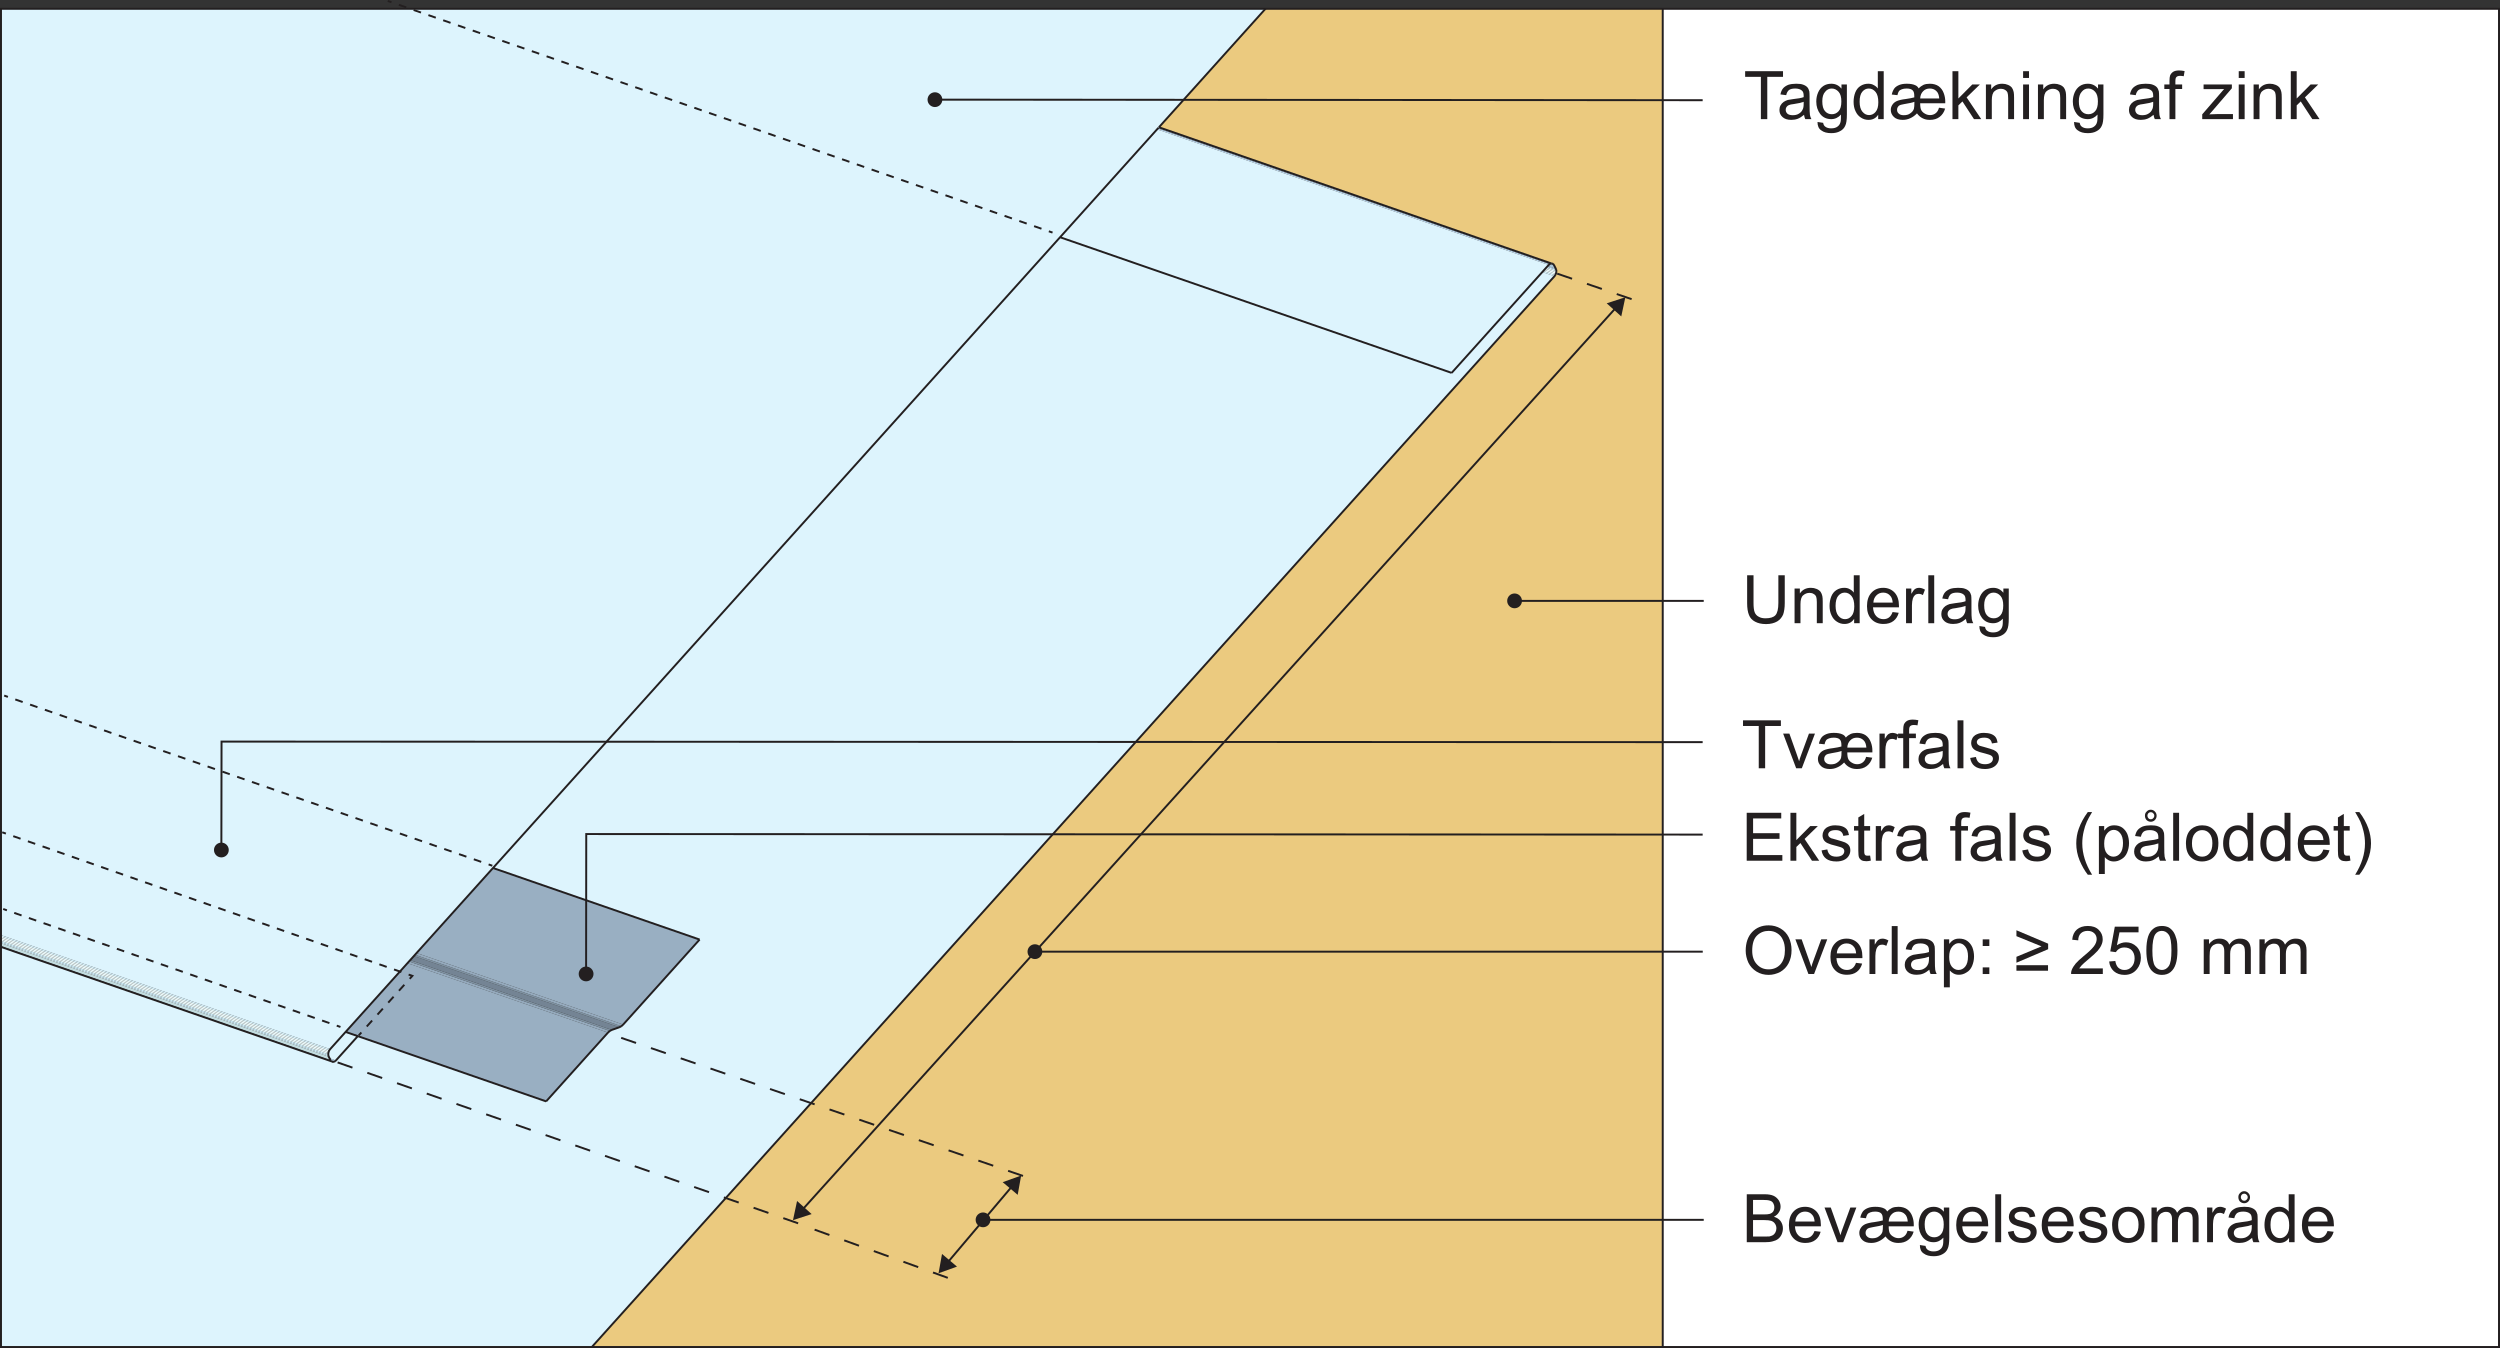 <?xml version="1.0" encoding="UTF-8"?>
<svg xmlns="http://www.w3.org/2000/svg" xmlns:xlink="http://www.w3.org/1999/xlink" width="317.73pt" height="171.32pt" viewBox="0 0 317.73 171.32" version="1.1">
<rect x="0" y="0" width="317.73" height="171.32" fill="#333333" stroke="none"/>
<defs>
<g>
<symbol overflow="visible" id="glyph0-0">
<path style="stroke:none;" d="M 5.312 0 L 5.312 -5.312 L 1.062 -5.312 L 1.062 0 Z M 1.203 -5.172 L 5.172 -5.172 L 5.172 -0.141 L 1.203 -0.141 Z M 1.203 -5.172 "/>
</symbol>
<symbol overflow="visible" id="glyph0-1">
<path style="stroke:none;" d="M 4.641 -2.578 C 4.641 -1.812 4.516 -1.297 4.266 -1.016 C 4.016 -0.75 3.594 -0.625 3 -0.625 C 2.656 -0.625 2.375 -0.688 2.141 -0.828 C 1.891 -0.953 1.719 -1.156 1.625 -1.406 C 1.531 -1.656 1.484 -2.047 1.484 -2.578 L 1.484 -6.094 L 0.672 -6.094 L 0.672 -2.562 C 0.672 -1.922 0.75 -1.422 0.906 -1.047 C 1.047 -0.672 1.312 -0.391 1.672 -0.203 C 2.047 0 2.5 0.109 3.078 0.109 C 3.656 0.109 4.125 -0.016 4.5 -0.234 C 4.859 -0.453 5.094 -0.75 5.25 -1.109 C 5.375 -1.469 5.453 -1.969 5.453 -2.562 L 5.453 -6.094 L 4.641 -6.094 Z M 4.641 -2.578 "/>
</symbol>
<symbol overflow="visible" id="glyph0-2">
<path style="stroke:none;" d="M 1.312 0 L 1.312 -2.406 C 1.312 -2.969 1.422 -3.359 1.656 -3.547 C 1.891 -3.75 2.156 -3.859 2.469 -3.859 C 2.672 -3.859 2.844 -3.812 2.984 -3.719 C 3.141 -3.641 3.25 -3.516 3.312 -3.359 C 3.359 -3.219 3.391 -2.984 3.391 -2.672 L 3.391 0 L 4.141 0 L 4.141 -2.719 C 4.141 -3.047 4.125 -3.297 4.094 -3.438 C 4.047 -3.641 3.984 -3.828 3.875 -3.984 C 3.75 -4.141 3.594 -4.266 3.359 -4.359 C 3.141 -4.453 2.906 -4.5 2.641 -4.5 C 2.016 -4.5 1.562 -4.266 1.234 -3.781 L 1.234 -4.406 L 0.562 -4.406 L 0.562 0 Z M 1.312 0 "/>
</symbol>
<symbol overflow="visible" id="glyph0-3">
<path style="stroke:none;" d="M 4.109 0 L 4.109 -6.094 L 3.359 -6.094 L 3.359 -3.891 C 3.234 -4.078 3.062 -4.219 2.844 -4.328 C 2.641 -4.453 2.406 -4.5 2.141 -4.5 C 1.781 -4.5 1.453 -4.406 1.156 -4.219 C 0.859 -4.031 0.641 -3.75 0.5 -3.406 C 0.359 -3.047 0.281 -2.641 0.281 -2.203 C 0.281 -1.75 0.359 -1.344 0.531 -1 C 0.688 -0.656 0.906 -0.391 1.203 -0.203 C 1.5 0 1.828 0.094 2.172 0.094 C 2.719 0.094 3.125 -0.125 3.406 -0.562 L 3.406 0 Z M 1.375 -3.469 C 1.609 -3.75 1.875 -3.891 2.219 -3.891 C 2.562 -3.891 2.844 -3.734 3.078 -3.453 C 3.312 -3.172 3.422 -2.734 3.422 -2.141 C 3.422 -1.594 3.312 -1.188 3.078 -0.922 C 2.859 -0.656 2.578 -0.516 2.25 -0.516 C 1.922 -0.516 1.641 -0.656 1.406 -0.938 C 1.172 -1.219 1.047 -1.641 1.047 -2.203 C 1.047 -2.781 1.156 -3.203 1.375 -3.469 Z M 1.375 -3.469 "/>
</symbol>
<symbol overflow="visible" id="glyph0-4">
<path style="stroke:none;" d="M 3.109 -0.734 C 2.922 -0.594 2.688 -0.516 2.406 -0.516 C 2.047 -0.516 1.734 -0.641 1.484 -0.906 C 1.234 -1.172 1.109 -1.531 1.078 -2.016 L 4.375 -2.016 C 4.375 -2.094 4.375 -2.172 4.375 -2.203 C 4.375 -2.938 4.188 -3.5 3.812 -3.906 C 3.438 -4.297 2.953 -4.5 2.375 -4.5 C 1.766 -4.5 1.266 -4.297 0.891 -3.891 C 0.5 -3.484 0.312 -2.906 0.312 -2.172 C 0.312 -1.453 0.5 -0.906 0.891 -0.5 C 1.266 -0.109 1.766 0.094 2.406 0.094 C 2.922 0.094 3.344 -0.031 3.672 -0.281 C 4 -0.531 4.219 -0.875 4.344 -1.328 L 3.562 -1.422 C 3.453 -1.109 3.312 -0.891 3.109 -0.734 Z M 1.516 -3.547 C 1.75 -3.781 2.031 -3.891 2.375 -3.891 C 2.75 -3.891 3.062 -3.75 3.297 -3.453 C 3.453 -3.266 3.547 -3 3.578 -2.625 L 1.125 -2.625 C 1.141 -3.016 1.281 -3.312 1.516 -3.547 Z M 1.516 -3.547 "/>
</symbol>
<symbol overflow="visible" id="glyph0-5">
<path style="stroke:none;" d="M 1.297 0 L 1.297 -2.297 C 1.297 -2.625 1.344 -2.906 1.422 -3.172 C 1.484 -3.344 1.578 -3.484 1.703 -3.594 C 1.828 -3.688 1.984 -3.734 2.141 -3.734 C 2.328 -3.734 2.5 -3.688 2.688 -3.578 L 2.953 -4.266 C 2.688 -4.422 2.438 -4.5 2.188 -4.5 C 2 -4.5 1.844 -4.453 1.703 -4.359 C 1.562 -4.266 1.391 -4.047 1.219 -3.734 L 1.219 -4.406 L 0.547 -4.406 L 0.547 0 Z M 1.297 0 "/>
</symbol>
<symbol overflow="visible" id="glyph0-6">
<path style="stroke:none;" d="M 1.297 0 L 1.297 -6.094 L 0.547 -6.094 L 0.547 0 Z M 1.297 0 "/>
</symbol>
<symbol overflow="visible" id="glyph0-7">
<path style="stroke:none;" d="M 3.594 0 L 4.375 0 C 4.281 -0.172 4.219 -0.344 4.188 -0.531 C 4.156 -0.719 4.141 -1.156 4.141 -1.844 L 4.141 -2.844 C 4.141 -3.172 4.125 -3.406 4.109 -3.531 C 4.047 -3.734 3.984 -3.906 3.875 -4.031 C 3.75 -4.172 3.594 -4.281 3.344 -4.375 C 3.109 -4.469 2.812 -4.5 2.438 -4.5 C 2.047 -4.5 1.719 -4.453 1.422 -4.359 C 1.141 -4.234 0.922 -4.094 0.766 -3.906 C 0.609 -3.719 0.5 -3.453 0.438 -3.141 L 1.172 -3.047 C 1.234 -3.359 1.375 -3.578 1.531 -3.703 C 1.703 -3.828 1.969 -3.891 2.328 -3.891 C 2.688 -3.891 2.984 -3.797 3.172 -3.625 C 3.312 -3.516 3.391 -3.297 3.391 -2.984 C 3.391 -2.969 3.391 -2.906 3.391 -2.797 C 3.094 -2.688 2.656 -2.609 2.047 -2.547 C 1.75 -2.5 1.531 -2.469 1.375 -2.438 C 1.188 -2.375 1 -2.297 0.844 -2.188 C 0.688 -2.078 0.547 -1.922 0.453 -1.75 C 0.359 -1.578 0.312 -1.375 0.312 -1.172 C 0.312 -0.797 0.438 -0.5 0.703 -0.266 C 0.953 -0.031 1.328 0.094 1.812 0.094 C 2.109 0.094 2.391 0.047 2.641 -0.047 C 2.906 -0.156 3.156 -0.312 3.438 -0.547 C 3.469 -0.344 3.516 -0.156 3.594 0 Z M 3.391 -1.938 C 3.391 -1.609 3.344 -1.359 3.25 -1.203 C 3.156 -0.984 2.984 -0.812 2.766 -0.688 C 2.547 -0.547 2.281 -0.5 2 -0.5 C 1.703 -0.5 1.484 -0.562 1.328 -0.688 C 1.188 -0.828 1.109 -0.984 1.109 -1.188 C 1.109 -1.312 1.141 -1.438 1.203 -1.531 C 1.281 -1.656 1.375 -1.719 1.5 -1.781 C 1.625 -1.844 1.859 -1.891 2.156 -1.922 C 2.703 -2 3.109 -2.094 3.391 -2.203 Z M 3.391 -1.938 "/>
</symbol>
<symbol overflow="visible" id="glyph0-8">
<path style="stroke:none;" d="M 0.891 1.422 C 1.219 1.672 1.641 1.781 2.172 1.781 C 2.609 1.781 2.984 1.703 3.281 1.531 C 3.594 1.375 3.812 1.141 3.938 0.859 C 4.094 0.562 4.156 0.078 4.156 -0.609 L 4.156 -4.406 L 3.469 -4.406 L 3.469 -3.875 C 3.125 -4.297 2.703 -4.5 2.172 -4.5 C 1.797 -4.5 1.453 -4.406 1.172 -4.219 C 0.875 -4.016 0.656 -3.75 0.5 -3.391 C 0.344 -3.031 0.266 -2.656 0.266 -2.234 C 0.266 -1.609 0.438 -1.094 0.766 -0.656 C 1.109 -0.219 1.578 0 2.172 0 C 2.656 0 3.062 -0.203 3.406 -0.578 C 3.406 -0.094 3.391 0.234 3.344 0.375 C 3.281 0.625 3.156 0.812 2.953 0.953 C 2.766 1.094 2.5 1.172 2.156 1.172 C 1.844 1.172 1.578 1.094 1.406 0.953 C 1.266 0.859 1.172 0.688 1.141 0.469 L 0.422 0.359 C 0.422 0.844 0.562 1.203 0.891 1.422 Z M 1.391 -3.469 C 1.609 -3.75 1.891 -3.891 2.234 -3.891 C 2.562 -3.891 2.859 -3.75 3.109 -3.469 C 3.344 -3.203 3.453 -2.797 3.453 -2.25 C 3.453 -1.688 3.344 -1.281 3.109 -1.016 C 2.875 -0.75 2.578 -0.625 2.25 -0.625 C 1.891 -0.625 1.609 -0.75 1.375 -1.016 C 1.141 -1.281 1.031 -1.703 1.031 -2.281 C 1.031 -2.812 1.156 -3.219 1.391 -3.469 Z M 1.391 -3.469 "/>
</symbol>
<symbol overflow="visible" id="glyph0-9">
<path style="stroke:none;" d=""/>
</symbol>
<symbol overflow="visible" id="glyph0-10">
<path style="stroke:none;" d="M 3.016 0 L 3.016 -5.375 L 5.016 -5.375 L 5.016 -6.094 L 0.203 -6.094 L 0.203 -5.375 L 2.203 -5.375 L 2.203 0 Z M 3.016 0 "/>
</symbol>
<symbol overflow="visible" id="glyph0-11">
<path style="stroke:none;" d="M 6.406 -1.453 C 6.328 -1.156 6.203 -0.922 6 -0.766 C 5.812 -0.609 5.562 -0.516 5.281 -0.516 C 5.031 -0.516 4.812 -0.578 4.609 -0.703 C 4.406 -0.812 4.25 -0.969 4.156 -1.141 C 4.062 -1.328 4.016 -1.609 4.016 -2.016 L 7.203 -2.016 C 7.203 -2.141 7.203 -2.219 7.203 -2.266 C 7.203 -2.609 7.141 -2.969 7 -3.328 C 6.875 -3.672 6.656 -3.969 6.359 -4.188 C 6.062 -4.391 5.688 -4.5 5.25 -4.5 C 4.938 -4.5 4.656 -4.453 4.438 -4.359 C 4.219 -4.25 4.016 -4.109 3.828 -3.906 C 3.719 -4.094 3.594 -4.219 3.422 -4.297 C 3.141 -4.438 2.766 -4.5 2.312 -4.5 C 1.953 -4.5 1.625 -4.453 1.359 -4.344 C 1.094 -4.234 0.875 -4.094 0.734 -3.906 C 0.594 -3.703 0.469 -3.453 0.406 -3.125 L 1.125 -3.047 C 1.172 -3.266 1.234 -3.438 1.312 -3.547 C 1.391 -3.656 1.516 -3.734 1.688 -3.797 C 1.859 -3.859 2.047 -3.891 2.297 -3.891 C 2.656 -3.891 2.906 -3.812 3.047 -3.672 C 3.203 -3.531 3.266 -3.297 3.266 -2.938 C 3.266 -2.906 3.266 -2.844 3.266 -2.766 C 2.984 -2.688 2.641 -2.625 2.219 -2.562 C 1.688 -2.5 1.297 -2.406 1.047 -2.297 C 0.812 -2.188 0.625 -2.047 0.484 -1.828 C 0.344 -1.625 0.281 -1.406 0.281 -1.172 C 0.281 -0.812 0.422 -0.516 0.688 -0.266 C 0.938 -0.031 1.312 0.094 1.781 0.094 C 2.125 0.094 2.438 0.031 2.734 -0.109 C 3.031 -0.234 3.328 -0.438 3.609 -0.734 C 3.828 -0.438 4.062 -0.234 4.328 -0.109 C 4.594 0.031 4.891 0.094 5.25 0.094 C 5.75 0.094 6.156 -0.031 6.484 -0.281 C 6.812 -0.531 7.062 -0.891 7.188 -1.344 Z M 4.391 -3.547 C 4.609 -3.781 4.891 -3.891 5.25 -3.891 C 5.578 -3.891 5.859 -3.781 6.062 -3.578 C 6.281 -3.391 6.406 -3.062 6.438 -2.625 L 4.016 -2.625 C 4.031 -3.031 4.172 -3.328 4.391 -3.547 Z M 3.219 -1.312 C 3.141 -1.078 2.984 -0.891 2.75 -0.734 C 2.531 -0.562 2.25 -0.5 1.922 -0.5 C 1.656 -0.5 1.438 -0.562 1.297 -0.703 C 1.141 -0.828 1.078 -1 1.078 -1.188 C 1.078 -1.391 1.156 -1.562 1.312 -1.703 C 1.438 -1.797 1.656 -1.859 1.953 -1.906 C 2.625 -2.016 3.062 -2.109 3.281 -2.203 C 3.281 -1.766 3.266 -1.469 3.219 -1.312 Z M 3.219 -1.312 "/>
</symbol>
<symbol overflow="visible" id="glyph0-12">
<path style="stroke:none;" d="M 1.312 0 L 1.312 -1.75 L 1.828 -2.25 L 3.297 0 L 4.219 0 L 2.359 -2.766 L 4.047 -4.406 L 3.078 -4.406 L 1.312 -2.625 L 1.312 -6.094 L 0.562 -6.094 L 0.562 0 Z M 1.312 0 "/>
</symbol>
<symbol overflow="visible" id="glyph0-13">
<path style="stroke:none;" d="M 1.312 -5.234 L 1.312 -6.094 L 0.562 -6.094 L 0.562 -5.234 Z M 1.312 0 L 1.312 -4.406 L 0.562 -4.406 L 0.562 0 Z M 1.312 0 "/>
</symbol>
<symbol overflow="visible" id="glyph0-14">
<path style="stroke:none;" d="M 1.484 0 L 1.484 -3.828 L 2.344 -3.828 L 2.344 -4.406 L 1.484 -4.406 L 1.484 -4.812 C 1.484 -5.078 1.516 -5.266 1.625 -5.359 C 1.719 -5.453 1.875 -5.5 2.094 -5.5 C 2.234 -5.5 2.391 -5.484 2.547 -5.453 L 2.656 -6.109 C 2.391 -6.156 2.172 -6.188 1.953 -6.188 C 1.625 -6.188 1.375 -6.125 1.203 -6.016 C 1.016 -5.891 0.891 -5.734 0.812 -5.547 C 0.766 -5.391 0.734 -5.172 0.734 -4.875 L 0.734 -4.406 L 0.078 -4.406 L 0.078 -3.828 L 0.734 -3.828 L 0.734 0 Z M 1.484 0 "/>
</symbol>
<symbol overflow="visible" id="glyph0-15">
<path style="stroke:none;" d="M 4.078 0 L 4.078 -0.641 L 2.016 -0.641 C 1.734 -0.641 1.422 -0.625 1.078 -0.609 L 1.531 -1.125 L 3.938 -3.922 L 3.938 -4.406 L 0.344 -4.406 L 0.344 -3.812 L 2.125 -3.812 C 2.359 -3.812 2.641 -3.812 2.953 -3.828 L 0.172 -0.609 L 0.172 0 Z M 4.078 0 "/>
</symbol>
<symbol overflow="visible" id="glyph0-16">
<path style="stroke:none;" d="M 2.484 0 L 4.156 -4.406 L 3.391 -4.406 L 2.406 -1.719 C 2.281 -1.391 2.188 -1.109 2.141 -0.891 C 2.047 -1.188 1.953 -1.484 1.844 -1.766 L 0.906 -4.406 L 0.109 -4.406 L 1.766 0 Z M 2.484 0 "/>
</symbol>
<symbol overflow="visible" id="glyph0-17">
<path style="stroke:none;" d="M 0.844 -0.266 C 1.141 -0.031 1.578 0.094 2.156 0.094 C 2.5 0.094 2.812 0.031 3.078 -0.078 C 3.359 -0.203 3.562 -0.375 3.703 -0.594 C 3.844 -0.812 3.922 -1.047 3.922 -1.297 C 3.922 -1.562 3.875 -1.766 3.75 -1.938 C 3.625 -2.109 3.453 -2.234 3.25 -2.328 C 3.047 -2.406 2.672 -2.531 2.156 -2.672 C 1.781 -2.766 1.562 -2.844 1.484 -2.859 C 1.359 -2.922 1.266 -2.984 1.203 -3.062 C 1.141 -3.141 1.109 -3.234 1.109 -3.328 C 1.109 -3.469 1.188 -3.609 1.328 -3.719 C 1.484 -3.828 1.719 -3.891 2.062 -3.891 C 2.359 -3.891 2.578 -3.828 2.734 -3.703 C 2.906 -3.562 2.984 -3.391 3.031 -3.156 L 3.75 -3.266 C 3.703 -3.547 3.625 -3.781 3.5 -3.953 C 3.375 -4.125 3.172 -4.266 2.922 -4.359 C 2.656 -4.453 2.359 -4.5 2.016 -4.5 C 1.781 -4.5 1.562 -4.484 1.375 -4.422 C 1.172 -4.359 1.016 -4.281 0.891 -4.203 C 0.734 -4.094 0.609 -3.953 0.531 -3.781 C 0.438 -3.609 0.391 -3.438 0.391 -3.234 C 0.391 -3.031 0.438 -2.828 0.547 -2.641 C 0.656 -2.469 0.828 -2.328 1.031 -2.234 C 1.25 -2.125 1.625 -2 2.172 -1.875 C 2.578 -1.766 2.828 -1.688 2.938 -1.609 C 3.078 -1.516 3.156 -1.391 3.156 -1.219 C 3.156 -1.031 3.078 -0.859 2.922 -0.734 C 2.75 -0.594 2.484 -0.516 2.156 -0.516 C 1.797 -0.516 1.531 -0.594 1.344 -0.75 C 1.172 -0.906 1.047 -1.141 1 -1.438 L 0.266 -1.312 C 0.344 -0.844 0.531 -0.5 0.844 -0.266 Z M 0.844 -0.266 "/>
</symbol>
<symbol overflow="visible" id="glyph0-18">
<path style="stroke:none;" d="M 5.203 0 L 5.203 -0.719 L 1.484 -0.719 L 1.484 -2.781 L 4.844 -2.781 L 4.844 -3.5 L 1.484 -3.5 L 1.484 -5.375 L 5.062 -5.375 L 5.062 -6.094 L 0.672 -6.094 L 0.672 0 Z M 5.203 0 "/>
</symbol>
<symbol overflow="visible" id="glyph0-19">
<path style="stroke:none;" d="M 1.859 -0.641 C 1.75 -0.641 1.672 -0.656 1.609 -0.688 C 1.547 -0.734 1.5 -0.781 1.484 -0.844 C 1.453 -0.906 1.438 -1.031 1.438 -1.25 L 1.438 -3.828 L 2.188 -3.828 L 2.188 -4.406 L 1.438 -4.406 L 1.438 -5.953 L 0.688 -5.5 L 0.688 -4.406 L 0.141 -4.406 L 0.141 -3.828 L 0.688 -3.828 L 0.688 -1.297 C 0.688 -0.844 0.719 -0.547 0.781 -0.406 C 0.844 -0.266 0.938 -0.156 1.094 -0.062 C 1.234 0.016 1.453 0.062 1.719 0.062 C 1.891 0.062 2.078 0.031 2.281 -0.016 L 2.188 -0.656 C 2.047 -0.641 1.938 -0.641 1.859 -0.641 Z M 1.859 -0.641 "/>
</symbol>
<symbol overflow="visible" id="glyph0-20">
<path style="stroke:none;" d="M 2.531 1.781 C 1.703 0.453 1.281 -0.875 1.281 -2.203 C 1.281 -2.719 1.344 -3.25 1.469 -3.766 C 1.562 -4.172 1.688 -4.578 1.859 -4.953 C 1.969 -5.203 2.188 -5.609 2.531 -6.188 L 1.984 -6.188 C 1.469 -5.484 1.094 -4.797 0.844 -4.094 C 0.625 -3.5 0.516 -2.859 0.516 -2.203 C 0.516 -1.469 0.656 -0.734 0.938 -0.047 C 1.234 0.656 1.578 1.266 1.984 1.781 Z M 2.531 1.781 "/>
</symbol>
<symbol overflow="visible" id="glyph0-21">
<path style="stroke:none;" d="M 1.312 1.688 L 1.312 -0.453 C 1.438 -0.297 1.594 -0.172 1.797 -0.062 C 2 0.047 2.219 0.094 2.469 0.094 C 2.812 0.094 3.125 0 3.438 -0.203 C 3.75 -0.375 3.984 -0.656 4.141 -1.016 C 4.297 -1.391 4.391 -1.781 4.391 -2.234 C 4.391 -2.656 4.312 -3.047 4.172 -3.406 C 4.016 -3.75 3.797 -4.016 3.516 -4.219 C 3.234 -4.406 2.906 -4.5 2.516 -4.5 C 2.234 -4.5 1.984 -4.453 1.781 -4.328 C 1.578 -4.219 1.406 -4.047 1.234 -3.828 L 1.234 -4.406 L 0.562 -4.406 L 0.562 1.688 Z M 1.609 -3.469 C 1.859 -3.781 2.141 -3.922 2.453 -3.922 C 2.766 -3.922 3.047 -3.781 3.266 -3.5 C 3.5 -3.219 3.625 -2.812 3.625 -2.25 C 3.625 -1.656 3.5 -1.219 3.266 -0.938 C 3.031 -0.656 2.75 -0.516 2.406 -0.516 C 2.094 -0.516 1.812 -0.656 1.578 -0.922 C 1.344 -1.203 1.234 -1.609 1.234 -2.172 C 1.234 -2.75 1.359 -3.172 1.609 -3.469 Z M 1.609 -3.469 "/>
</symbol>
<symbol overflow="visible" id="glyph0-22">
<path style="stroke:none;" d="M 3.594 0 L 4.375 0 C 4.281 -0.172 4.219 -0.344 4.188 -0.531 C 4.156 -0.719 4.141 -1.156 4.141 -1.844 L 4.141 -2.844 C 4.141 -3.172 4.125 -3.406 4.109 -3.531 C 4.047 -3.734 3.984 -3.906 3.875 -4.031 C 3.75 -4.172 3.594 -4.281 3.344 -4.375 C 3.109 -4.469 2.812 -4.5 2.438 -4.5 C 2.047 -4.5 1.719 -4.453 1.422 -4.359 C 1.141 -4.234 0.922 -4.094 0.766 -3.906 C 0.609 -3.719 0.5 -3.453 0.438 -3.141 L 1.172 -3.047 C 1.234 -3.359 1.375 -3.578 1.531 -3.703 C 1.703 -3.828 1.969 -3.891 2.328 -3.891 C 2.688 -3.891 2.984 -3.797 3.172 -3.625 C 3.312 -3.516 3.391 -3.297 3.391 -2.984 C 3.391 -2.969 3.391 -2.906 3.391 -2.797 C 3.094 -2.688 2.656 -2.609 2.047 -2.547 C 1.75 -2.5 1.531 -2.469 1.375 -2.438 C 1.188 -2.375 1 -2.297 0.844 -2.188 C 0.688 -2.078 0.547 -1.922 0.453 -1.75 C 0.359 -1.578 0.312 -1.375 0.312 -1.172 C 0.312 -0.797 0.438 -0.5 0.703 -0.266 C 0.953 -0.031 1.328 0.094 1.812 0.094 C 2.109 0.094 2.391 0.047 2.641 -0.047 C 2.906 -0.156 3.156 -0.312 3.438 -0.547 C 3.469 -0.344 3.516 -0.156 3.594 0 Z M 3.391 -1.938 C 3.391 -1.609 3.344 -1.359 3.25 -1.203 C 3.156 -0.984 2.984 -0.812 2.766 -0.688 C 2.547 -0.547 2.281 -0.5 2 -0.5 C 1.703 -0.5 1.484 -0.562 1.328 -0.688 C 1.188 -0.828 1.109 -0.984 1.109 -1.188 C 1.109 -1.312 1.141 -1.438 1.203 -1.531 C 1.281 -1.656 1.375 -1.719 1.5 -1.781 C 1.625 -1.844 1.859 -1.891 2.156 -1.922 C 2.703 -2 3.109 -2.094 3.391 -2.203 Z M 1.891 -5.172 C 2.047 -5.031 2.219 -4.953 2.438 -4.953 C 2.625 -4.953 2.812 -5.031 2.953 -5.172 C 3.094 -5.328 3.172 -5.5 3.172 -5.719 C 3.172 -5.922 3.094 -6.109 2.953 -6.25 C 2.812 -6.406 2.625 -6.484 2.422 -6.484 C 2.219 -6.484 2.047 -6.406 1.906 -6.25 C 1.75 -6.109 1.688 -5.938 1.688 -5.734 C 1.688 -5.516 1.75 -5.328 1.891 -5.172 Z M 2.125 -6.047 C 2.203 -6.125 2.312 -6.172 2.438 -6.172 C 2.547 -6.172 2.656 -6.125 2.734 -6.031 C 2.828 -5.953 2.875 -5.844 2.875 -5.719 C 2.875 -5.594 2.828 -5.484 2.734 -5.406 C 2.656 -5.312 2.547 -5.266 2.438 -5.266 C 2.312 -5.266 2.203 -5.312 2.125 -5.406 C 2.047 -5.484 2 -5.609 2 -5.734 C 2 -5.844 2.047 -5.953 2.125 -6.047 Z M 2.125 -6.047 "/>
</symbol>
<symbol overflow="visible" id="glyph0-23">
<path style="stroke:none;" d="M 0.844 -0.5 C 1.234 -0.109 1.734 0.094 2.344 0.094 C 2.734 0.094 3.078 0 3.422 -0.172 C 3.734 -0.359 3.984 -0.609 4.156 -0.938 C 4.328 -1.266 4.406 -1.703 4.406 -2.266 C 4.406 -2.969 4.219 -3.516 3.828 -3.906 C 3.453 -4.312 2.953 -4.5 2.344 -4.5 C 1.797 -4.5 1.344 -4.344 0.953 -4.016 C 0.516 -3.625 0.281 -3.016 0.281 -2.203 C 0.281 -1.469 0.469 -0.891 0.844 -0.5 Z M 1.422 -3.469 C 1.672 -3.75 1.969 -3.891 2.344 -3.891 C 2.719 -3.891 3.031 -3.75 3.266 -3.469 C 3.516 -3.188 3.641 -2.766 3.641 -2.234 C 3.641 -1.656 3.516 -1.219 3.266 -0.938 C 3.031 -0.656 2.719 -0.516 2.344 -0.516 C 1.969 -0.516 1.672 -0.656 1.422 -0.938 C 1.172 -1.219 1.047 -1.641 1.047 -2.203 C 1.047 -2.766 1.172 -3.188 1.422 -3.469 Z M 1.422 -3.469 "/>
</symbol>
<symbol overflow="visible" id="glyph0-24">
<path style="stroke:none;" d="M 2.094 -0.047 C 2.375 -0.734 2.531 -1.469 2.531 -2.203 C 2.531 -2.859 2.406 -3.5 2.203 -4.094 C 1.953 -4.797 1.578 -5.484 1.047 -6.188 L 0.516 -6.188 C 0.859 -5.609 1.078 -5.188 1.188 -4.953 C 1.344 -4.562 1.484 -4.172 1.578 -3.75 C 1.703 -3.234 1.766 -2.719 1.766 -2.203 C 1.766 -0.875 1.344 0.453 0.516 1.781 L 1.047 1.781 C 1.469 1.266 1.812 0.656 2.094 -0.047 Z M 2.094 -0.047 "/>
</symbol>
<symbol overflow="visible" id="glyph0-25">
<path style="stroke:none;" d="M 0.75 -1.438 C 0.984 -0.969 1.328 -0.594 1.781 -0.312 C 2.234 -0.031 2.75 0.109 3.328 0.109 C 3.844 0.109 4.344 -0.031 4.797 -0.266 C 5.25 -0.531 5.609 -0.891 5.859 -1.375 C 6.109 -1.859 6.234 -2.406 6.234 -3.031 C 6.234 -3.641 6.109 -4.188 5.875 -4.672 C 5.641 -5.141 5.297 -5.516 4.844 -5.781 C 4.391 -6.047 3.891 -6.188 3.328 -6.188 C 2.469 -6.188 1.766 -5.906 1.219 -5.328 C 0.688 -4.766 0.406 -3.969 0.406 -2.953 C 0.406 -2.438 0.531 -1.922 0.75 -1.438 Z M 1.859 -4.906 C 2.266 -5.297 2.75 -5.484 3.328 -5.484 C 3.734 -5.484 4.094 -5.391 4.406 -5.188 C 4.734 -4.984 4.984 -4.703 5.141 -4.328 C 5.312 -3.969 5.391 -3.531 5.391 -3.031 C 5.391 -2.25 5.203 -1.656 4.812 -1.219 C 4.422 -0.797 3.922 -0.594 3.312 -0.594 C 2.719 -0.594 2.234 -0.797 1.844 -1.219 C 1.438 -1.641 1.234 -2.219 1.234 -2.953 C 1.234 -3.859 1.438 -4.516 1.859 -4.906 Z M 1.859 -4.906 "/>
</symbol>
<symbol overflow="visible" id="glyph0-26">
<path style="stroke:none;" d="M 1.609 -3.562 L 1.609 -4.406 L 0.766 -4.406 L 0.766 -3.562 Z M 1.609 0 L 1.609 -0.844 L 0.766 -0.844 L 0.766 0 Z M 1.609 0 "/>
</symbol>
<symbol overflow="visible" id="glyph0-27">
<path style="stroke:none;" d="M 4.359 -3.859 L 0.328 -5.562 L 0.328 -4.812 L 3.516 -3.516 L 0.328 -2.188 L 0.328 -1.438 L 4.359 -3.156 Z M 4.344 -1.125 L 0.328 -1.125 L 0.328 -0.422 L 4.344 -0.422 Z M 4.344 -1.125 "/>
</symbol>
<symbol overflow="visible" id="glyph0-28">
<path style="stroke:none;" d="M 1.281 -0.719 C 1.375 -0.844 1.484 -0.984 1.609 -1.125 C 1.734 -1.25 2.016 -1.516 2.469 -1.891 C 3.016 -2.344 3.391 -2.688 3.625 -2.953 C 3.844 -3.219 4.016 -3.469 4.109 -3.703 C 4.219 -3.938 4.266 -4.172 4.266 -4.422 C 4.266 -4.891 4.094 -5.297 3.75 -5.625 C 3.422 -5.953 2.953 -6.109 2.375 -6.109 C 1.797 -6.109 1.328 -5.953 0.984 -5.656 C 0.641 -5.359 0.438 -4.922 0.391 -4.359 L 1.156 -4.281 C 1.156 -4.656 1.266 -4.953 1.484 -5.172 C 1.703 -5.375 1.984 -5.484 2.359 -5.484 C 2.688 -5.484 2.969 -5.391 3.188 -5.188 C 3.406 -4.984 3.5 -4.734 3.5 -4.438 C 3.5 -4.156 3.391 -3.844 3.156 -3.531 C 2.922 -3.219 2.469 -2.781 1.812 -2.25 C 1.391 -1.906 1.062 -1.594 0.828 -1.328 C 0.609 -1.062 0.438 -0.797 0.328 -0.516 C 0.266 -0.359 0.234 -0.172 0.25 0 L 4.281 0 L 4.281 -0.719 Z M 1.281 -0.719 "/>
</symbol>
<symbol overflow="visible" id="glyph0-29">
<path style="stroke:none;" d="M 0.953 -0.359 C 1.312 -0.047 1.766 0.109 2.312 0.109 C 2.984 0.109 3.516 -0.141 3.906 -0.641 C 4.219 -1.031 4.391 -1.516 4.391 -2.062 C 4.391 -2.641 4.203 -3.125 3.844 -3.484 C 3.469 -3.844 3.031 -4.031 2.5 -4.031 C 2.094 -4.031 1.719 -3.906 1.344 -3.656 L 1.672 -5.297 L 4.094 -5.297 L 4.094 -6.016 L 1.078 -6.016 L 0.5 -2.875 L 1.203 -2.781 C 1.312 -2.953 1.469 -3.109 1.656 -3.219 C 1.844 -3.328 2.062 -3.375 2.297 -3.375 C 2.688 -3.375 3.016 -3.25 3.234 -3.016 C 3.469 -2.766 3.594 -2.422 3.594 -2 C 3.594 -1.547 3.469 -1.188 3.219 -0.922 C 2.969 -0.641 2.672 -0.516 2.312 -0.516 C 2 -0.516 1.75 -0.609 1.531 -0.797 C 1.328 -0.984 1.203 -1.281 1.141 -1.656 L 0.359 -1.594 C 0.406 -1.094 0.609 -0.672 0.953 -0.359 Z M 0.953 -0.359 "/>
</symbol>
<symbol overflow="visible" id="glyph0-30">
<path style="stroke:none;" d="M 0.953 -0.531 C 1.297 -0.109 1.75 0.109 2.344 0.109 C 2.781 0.109 3.156 -0.016 3.438 -0.25 C 3.734 -0.5 3.953 -0.828 4.094 -1.281 C 4.234 -1.703 4.312 -2.281 4.312 -3 C 4.312 -3.609 4.281 -4.094 4.188 -4.438 C 4.094 -4.797 3.969 -5.094 3.812 -5.344 C 3.641 -5.594 3.438 -5.781 3.203 -5.922 C 2.953 -6.047 2.656 -6.109 2.344 -6.109 C 1.891 -6.109 1.531 -6 1.234 -5.75 C 0.938 -5.516 0.719 -5.188 0.578 -4.75 C 0.438 -4.297 0.359 -3.719 0.359 -3 C 0.359 -1.859 0.562 -1.031 0.953 -0.531 Z M 1.5 -5.062 C 1.703 -5.344 1.984 -5.484 2.328 -5.484 C 2.672 -5.484 2.969 -5.328 3.203 -5 C 3.438 -4.672 3.547 -4 3.547 -3 C 3.547 -2 3.438 -1.328 3.203 -1 C 2.969 -0.672 2.672 -0.516 2.344 -0.516 C 2 -0.516 1.703 -0.672 1.469 -1 C 1.234 -1.328 1.125 -2 1.125 -3 C 1.125 -4 1.25 -4.688 1.5 -5.062 Z M 1.5 -5.062 "/>
</symbol>
<symbol overflow="visible" id="glyph0-31">
<path style="stroke:none;" d="M 1.312 0 L 1.312 -2.281 C 1.312 -2.688 1.344 -2.984 1.422 -3.203 C 1.516 -3.422 1.641 -3.578 1.812 -3.688 C 2 -3.797 2.188 -3.859 2.391 -3.859 C 2.672 -3.859 2.875 -3.781 2.984 -3.609 C 3.125 -3.438 3.172 -3.203 3.172 -2.859 L 3.172 0 L 3.922 0 L 3.922 -2.562 C 3.922 -3.016 4.031 -3.344 4.234 -3.547 C 4.438 -3.75 4.703 -3.859 5 -3.859 C 5.188 -3.859 5.328 -3.812 5.453 -3.734 C 5.578 -3.656 5.672 -3.547 5.719 -3.422 C 5.766 -3.297 5.797 -3.078 5.797 -2.781 L 5.797 0 L 6.547 0 L 6.547 -3.031 C 6.547 -3.531 6.422 -3.906 6.188 -4.141 C 5.953 -4.391 5.625 -4.5 5.172 -4.5 C 4.609 -4.5 4.156 -4.25 3.812 -3.734 C 3.719 -3.984 3.578 -4.172 3.359 -4.297 C 3.156 -4.438 2.891 -4.5 2.562 -4.5 C 2.266 -4.5 2.016 -4.438 1.781 -4.312 C 1.562 -4.172 1.375 -4 1.234 -3.797 L 1.234 -4.406 L 0.562 -4.406 L 0.562 0 Z M 1.312 0 "/>
</symbol>
<symbol overflow="visible" id="glyph0-32">
<path style="stroke:none;" d="M 2.938 0 C 3.328 0 3.656 -0.031 3.922 -0.109 C 4.188 -0.172 4.406 -0.266 4.594 -0.406 C 4.766 -0.531 4.922 -0.719 5.047 -0.969 C 5.156 -1.219 5.219 -1.484 5.219 -1.766 C 5.219 -2.109 5.109 -2.422 4.922 -2.688 C 4.719 -2.953 4.438 -3.125 4.078 -3.234 C 4.359 -3.391 4.578 -3.562 4.703 -3.797 C 4.859 -4.016 4.922 -4.266 4.922 -4.531 C 4.922 -4.812 4.844 -5.078 4.688 -5.328 C 4.516 -5.578 4.297 -5.781 4.016 -5.906 C 3.734 -6.031 3.359 -6.094 2.906 -6.094 L 0.625 -6.094 L 0.625 0 Z M 1.422 -5.375 L 2.641 -5.375 C 3.078 -5.375 3.391 -5.344 3.562 -5.281 C 3.75 -5.234 3.891 -5.125 3.984 -4.969 C 4.078 -4.812 4.125 -4.641 4.125 -4.438 C 4.125 -4.219 4.078 -4.047 3.984 -3.906 C 3.875 -3.75 3.719 -3.656 3.516 -3.594 C 3.359 -3.547 3.109 -3.531 2.75 -3.531 L 1.422 -3.531 Z M 1.422 -2.812 L 2.844 -2.812 C 3.219 -2.812 3.516 -2.781 3.719 -2.719 C 3.938 -2.641 4.094 -2.531 4.203 -2.359 C 4.328 -2.188 4.391 -1.984 4.391 -1.766 C 4.391 -1.578 4.344 -1.391 4.266 -1.25 C 4.188 -1.094 4.078 -0.984 3.969 -0.906 C 3.828 -0.828 3.688 -0.781 3.5 -0.734 C 3.391 -0.719 3.203 -0.719 2.938 -0.719 L 1.422 -0.719 Z M 1.422 -2.812 "/>
</symbol>
</g>
<clipPath id="clip1">
  <path d="M 0.125 1.117 L 317.605 1.117 L 317.605 171.195 L 0.125 171.195 Z M 0.125 1.117 "/>
</clipPath>
<clipPath id="clip2">
  <path d="M 0.125 30 L 198 30 L 198 171.195 L 0.125 171.195 Z M 0.125 30 "/>
</clipPath>
<clipPath id="clip3">
  <path d="M 0.125 42 L 42 42 L 42 135 L 0.125 135 Z M 0.125 42 "/>
</clipPath>
<clipPath id="clip4">
  <path d="M 0.125 43 L 43 43 L 43 135 L 0.125 135 Z M 0.125 43 "/>
</clipPath>
<clipPath id="clip5">
  <path d="M 0.125 42 L 42 42 L 42 135 L 0.125 135 Z M 0.125 42 "/>
</clipPath>
<clipPath id="clip6">
  <path d="M 0.125 42 L 42 42 L 42 134 L 0.125 134 Z M 0.125 42 "/>
</clipPath>
<clipPath id="clip7">
  <path d="M 0.125 1.117 L 253 1.117 L 253 134 L 0.125 134 Z M 0.125 1.117 "/>
</clipPath>
<clipPath id="clip8">
  <path d="M 0.125 1.117 L 317.605 1.117 L 317.605 171.195 L 0.125 171.195 Z M 0.125 1.117 "/>
</clipPath>
<clipPath id="clip9">
  <path d="M 211 1.117 L 317.605 1.117 L 317.605 171.195 L 211 171.195 Z M 211 1.117 "/>
</clipPath>
</defs>
<g id="surface1">
<g clip-path="url(#clip1)" clip-rule="nonzero">
<path style=" stroke:none;fill-rule:nonzero;fill:rgb(91.898%,79.094%,49.876%);fill-opacity:1;" d="M 383.746 187.602 L 293.793 287.656 L -29.484 287.656 L 197.559 35.109 L 197.66 34.973 L 197.738 34.812 L 197.789 34.637 L 197.805 34.461 L 197.789 34.301 L 197.738 34.16 L 197.496 33.68 L 197.418 33.57 L 197.316 33.504 L 197.195 33.48 L 147.289 16.176 L 252.809 -101.191 L 383.746 -101.191 L 383.746 187.602 "/>
</g>
<path style=" stroke:none;fill-rule:nonzero;fill:rgb(60.101%,69.247%,76.552%);fill-opacity:1;" d="M 197.418 33.57 L 197.496 33.68 L 197.035 33.52 L 197.164 33.484 L 197.418 33.57 "/>
<path style=" stroke:none;fill-rule:nonzero;fill:rgb(66.508%,76.582%,84.315%);fill-opacity:1;" d="M 197.035 33.52 L 197.496 33.68 L 197.738 34.16 L 196.711 33.805 L 196.824 33.676 L 196.941 33.566 L 197.035 33.52 "/>
<path style=" stroke:none;fill-rule:nonzero;fill:rgb(71.851%,82.487%,91.098%);fill-opacity:1;" d="M 196.711 33.805 L 197.738 34.16 L 197.789 34.301 L 196.625 33.895 L 196.711 33.805 "/>
<path style=" stroke:none;fill-rule:nonzero;fill:rgb(81.239%,93.616%,98.654%);fill-opacity:1;" d="M 196.625 33.895 L 197.789 34.301 L 197.805 34.461 L 196.516 34.016 L 196.625 33.895 "/>
<path style=" stroke:none;fill-rule:nonzero;fill:rgb(90.625%,96.87%,97.15%);fill-opacity:1;" d="M 196.516 34.016 L 197.805 34.461 L 197.789 34.637 L 196.395 34.152 L 196.516 34.016 "/>
<path style=" stroke:none;fill-rule:nonzero;fill:rgb(92.969%,97.681%,98.418%);fill-opacity:1;" d="M 196.395 34.152 L 197.789 34.637 L 197.738 34.812 L 196.262 34.297 L 196.395 34.152 "/>
<path style=" stroke:none;fill-rule:nonzero;fill:rgb(91.797%,97.266%,97.592%);fill-opacity:1;" d="M 196.262 34.297 L 197.738 34.812 L 197.66 34.973 L 196.133 34.441 L 196.262 34.297 "/>
<path style=" stroke:none;fill-rule:nonzero;fill:rgb(85.156%,95.207%,98.7%);fill-opacity:1;" d="M 196.133 34.441 L 197.66 34.973 L 197.559 35.109 L 196.016 34.574 L 196.133 34.441 "/>
<g clip-path="url(#clip2)" clip-rule="nonzero">
<path style=" stroke:none;fill-rule:nonzero;fill:rgb(86.598%,95.689%,99.159%);fill-opacity:1;" d="M 196.016 34.574 L 197.559 35.109 L -29.484 287.656 L -221.629 287.656 L -221.629 43.566 L 42.102 134.875 L 42.203 134.945 L 42.324 134.969 L 42.449 134.945 L 42.578 134.883 L 42.695 134.773 L 45.477 131.684 L 69.41 139.977 L 77.266 131.238 L 77.5 131.027 L 77.75 130.895 L 78.719 130.555 L 78.969 130.422 L 79.203 130.211 L 88.914 119.41 L 62.656 110.316 L 134.727 30.152 L 184.492 47.391 L 196.016 34.574 "/>
</g>
<path style=" stroke:none;fill-rule:nonzero;fill:rgb(86.598%,95.689%,99.159%);fill-opacity:1;" d="M 45.477 131.684 L 42.695 134.773 L 41.883 134.492 L 41.777 134.289 L 41.73 134.148 L 41.715 133.988 L 41.73 133.812 L 41.777 133.641 L 41.855 133.477 L 41.961 133.336 L 43.926 131.148 L 45.477 131.684 "/>
<path style=" stroke:none;fill-rule:nonzero;fill:rgb(75.696%,86.397%,95.624%);fill-opacity:1;" d="M 41.883 134.492 L 42.695 134.773 L 42.578 134.883 L 41.977 134.672 L 41.883 134.492 "/>
<path style=" stroke:none;fill-rule:nonzero;fill:rgb(64.609%,73.772%,82.21%);fill-opacity:1;" d="M 41.977 134.672 L 42.578 134.883 L 42.449 134.945 L 42.055 134.812 L 41.977 134.672 "/>
<path style=" stroke:none;fill-rule:nonzero;fill:rgb(52.379%,59.706%,66.673%);fill-opacity:1;" d="M 42.055 134.812 L 42.449 134.945 L 42.324 134.969 L 42.203 134.945 L 42.102 134.875 L 42.055 134.812 "/>
<g clip-path="url(#clip3)" clip-rule="nonzero">
<path style=" stroke:none;fill-rule:nonzero;fill:rgb(86.598%,95.689%,99.159%);fill-opacity:1;" d="M 41.73 134.148 L 41.777 134.289 L -221.629 43.059 L -221.629 42.938 L 41.73 134.148 "/>
</g>
<g clip-path="url(#clip4)" clip-rule="nonzero">
<path style=" stroke:none;fill-rule:nonzero;fill:rgb(76.088%,86.166%,87.434%);fill-opacity:1;" d="M -221.629 43.059 L 41.777 134.289 L 41.883 134.492 L 41.977 134.672 L 42.023 134.77 L -221.629 43.453 L -221.629 43.059 "/>
<path style=" stroke:none;fill-rule:nonzero;fill:rgb(60.101%,69.247%,76.552%);fill-opacity:1;" d="M -221.629 43.453 L 42.023 134.77 L 42.102 134.875 L -221.629 43.531 L -221.629 43.453 "/>
</g>
<g clip-path="url(#clip5)" clip-rule="nonzero">
<path style=" stroke:none;fill-rule:nonzero;fill:rgb(81.239%,93.616%,98.654%);fill-opacity:1;" d="M 41.73 134.148 L -221.629 42.938 L -221.629 42.777 L 41.715 133.988 L 41.73 134.148 "/>
</g>
<g clip-path="url(#clip6)" clip-rule="nonzero">
<path style=" stroke:none;fill-rule:nonzero;fill:rgb(90.625%,96.87%,97.15%);fill-opacity:1;" d="M 41.715 133.988 L -221.629 42.777 L -221.629 42.598 L 41.73 133.812 L 41.715 133.988 "/>
<path style=" stroke:none;fill-rule:nonzero;fill:rgb(92.969%,97.681%,98.418%);fill-opacity:1;" d="M 41.73 133.812 L -221.629 42.598 L -221.629 42.406 L 41.777 133.641 L 41.73 133.812 "/>
<path style=" stroke:none;fill-rule:nonzero;fill:rgb(91.797%,97.266%,97.592%);fill-opacity:1;" d="M 41.777 133.641 L -221.629 42.406 L -221.629 42.219 L 41.855 133.477 L 41.777 133.641 "/>
<path style=" stroke:none;fill-rule:nonzero;fill:rgb(85.156%,95.207%,98.7%);fill-opacity:1;" d="M 41.855 133.477 L -221.629 42.219 L -221.629 42.043 L 41.961 133.336 L 41.855 133.477 "/>
</g>
<g clip-path="url(#clip7)" clip-rule="nonzero">
<path style=" stroke:none;fill-rule:nonzero;fill:rgb(86.598%,95.689%,99.159%);fill-opacity:1;" d="M 41.961 133.336 L -221.629 42.043 L -221.629 -101.191 L 252.809 -101.191 L 147.289 16.176 L 147.156 16.324 L 147.055 16.438 L 134.727 30.152 L 62.656 110.316 L 52.945 121.117 L 52.746 121.34 L 52.598 121.508 L 52.133 122.023 L 51.98 122.191 L 51.781 122.414 L 43.926 131.148 L 41.961 133.336 "/>
</g>
<path style=" stroke:none;fill-rule:nonzero;fill:rgb(75.696%,86.397%,95.624%);fill-opacity:1;" d="M 196.941 33.566 L 196.824 33.676 L 147.055 16.438 L 147.156 16.324 L 196.941 33.566 "/>
<path style=" stroke:none;fill-rule:nonzero;fill:rgb(64.609%,73.772%,82.21%);fill-opacity:1;" d="M 196.941 33.566 L 147.156 16.324 L 147.234 16.238 L 197.07 33.5 L 196.941 33.566 "/>
<path style=" stroke:none;fill-rule:nonzero;fill:rgb(52.379%,59.706%,66.673%);fill-opacity:1;" d="M 197.07 33.5 L 147.234 16.238 L 197.164 33.484 Z M 197.07 33.5 "/>
<path style=" stroke:none;fill-rule:nonzero;fill:rgb(86.598%,95.689%,99.159%);fill-opacity:1;" d="M 147.055 16.438 L 196.824 33.676 L 196.711 33.805 L 196.625 33.895 L 196.516 34.016 L 196.395 34.152 L 196.262 34.297 L 196.133 34.441 L 196.016 34.574 L 184.492 47.391 L 134.727 30.152 L 147.055 16.438 "/>
<path style=" stroke:none;fill-rule:nonzero;fill:rgb(58.325%,66.637%,74.072%);fill-opacity:1;" d="M 77.5 131.027 L 77.266 131.238 L 51.781 122.414 L 51.98 122.191 L 77.5 131.027 "/>
<path style=" stroke:none;fill-rule:nonzero;fill:rgb(49.84%,57.175%,63.49%);fill-opacity:1;" d="M 77.5 131.027 L 51.98 122.191 L 52.133 122.023 L 77.75 130.895 L 77.5 131.027 "/>
<path style=" stroke:none;fill-rule:nonzero;fill:rgb(59.979%,68.611%,76.146%);fill-opacity:1;" d="M 51.781 122.414 L 77.266 131.238 L 69.41 139.977 L 45.477 131.684 L 43.926 131.148 L 51.781 122.414 "/>
<path style=" stroke:none;fill-rule:nonzero;fill:rgb(45.662%,51.747%,57.84%);fill-opacity:1;" d="M 78.719 130.555 L 77.75 130.895 L 52.133 122.023 L 52.598 121.508 L 78.719 130.555 "/>
<path style=" stroke:none;fill-rule:nonzero;fill:rgb(49.84%,57.175%,63.49%);fill-opacity:1;" d="M 78.719 130.555 L 52.598 121.508 L 52.746 121.34 L 78.969 130.422 L 78.719 130.555 "/>
<path style=" stroke:none;fill-rule:nonzero;fill:rgb(58.325%,66.637%,74.072%);fill-opacity:1;" d="M 78.969 130.422 L 52.746 121.34 L 52.945 121.117 L 79.203 130.211 L 78.969 130.422 "/>
<path style=" stroke:none;fill-rule:nonzero;fill:rgb(59.979%,68.611%,76.146%);fill-opacity:1;" d="M 79.203 130.211 L 52.945 121.117 L 62.656 110.316 L 88.914 119.41 L 79.203 130.211 "/>
<g clip-path="url(#clip8)" clip-rule="nonzero">
<path style="fill:none;stroke-width:2.5;stroke-linecap:butt;stroke-linejoin:miter;stroke:rgb(13.73%,12.16%,12.549%);stroke-opacity:1;stroke-miterlimit:10;" d="M 422.031 363.747 L 421.016 364.45 M 1347.266 1411.677 L 1470.547 1548.825 M 626.562 610.036 L 1347.266 1411.677 M 1470.547 1548.825 L 1471.562 1549.958 M 1471.562 1549.958 L 1472.344 1550.817 M 1960.156 1367.458 L 1844.922 1239.294 M 1961.328 1368.786 L 1960.156 1367.458 M 1472.891 1551.442 L 2528.086 2725.114 M 1962.617 1370.231 L 1961.328 1368.786 M 529.453 502.028 L 626.562 610.036 M 1963.945 1371.677 L 1962.617 1370.231 M 527.461 499.802 L 529.453 502.028 M 1965.156 1373.044 L 1963.945 1371.677 M 525.977 498.122 L 527.461 499.802 M 521.328 492.966 L 525.977 498.122 M 519.805 491.286 L 521.328 492.966 M 1966.25 1374.255 L 1965.156 1373.044 M 517.812 489.059 L 519.805 491.286 M 439.258 401.716 L 517.812 489.059 M 1967.109 1375.153 L 1966.25 1374.255 M 419.766 366.481 L 418.828 368.278 M 420.234 365.505 L 419.766 366.481 M -2216.289 1277.536 L 421.016 364.45 M 454.766 396.364 L 694.102 313.434 M 439.258 401.716 L 454.766 396.364 M 1472.891 1551.442 L 1971.641 1378.356 M 1970.703 1378.2 L 1971.641 1378.356 M 1969.414 1377.536 L 1970.352 1378.005 M 1968.242 1376.442 L 1967.109 1375.153 M 419.609 379.841 L 439.258 401.716 M 418.828 368.278 L 417.773 370.309 M 775 402.927 L 777.5 404.255 M 792.031 411.091 L 889.141 519.098 M 626.562 610.036 L 889.141 519.098 M 789.688 408.981 L 792.031 411.091 M 787.188 407.653 L 789.688 408.981 M 777.5 404.255 L 787.188 407.653 M 772.656 400.817 L 694.102 313.434 M 772.656 400.817 L 775 402.927 M 1347.266 1411.677 L 1844.922 1239.294 M 1971.953 1378.395 L 1973.164 1378.161 M 1968.242 1376.442 L 1969.414 1377.536 M 1975.586 1362.106 L -294.844 -1163.362 M 1976.602 1363.473 L 1975.586 1362.106 M 1977.383 1365.075 L 1976.602 1363.473 M 1977.891 1366.833 L 1977.383 1365.075 M 1978.047 1368.591 L 1977.891 1366.833 M 1977.891 1370.192 L 1978.047 1368.591 M 1977.383 1371.598 L 1977.891 1370.192 M 1977.383 1371.598 L 1974.961 1376.403 M 1974.18 1377.497 L 1974.961 1376.403 M 1973.164 1378.161 L 1974.18 1377.497 M 423.242 363.512 L 424.492 363.747 M 419.609 379.841 L 418.555 378.434 M 418.555 378.434 L 417.773 376.794 M 417.773 376.794 L 417.305 375.075 M 417.305 375.075 L 417.148 373.317 M 417.148 373.317 L 417.305 371.716 M 417.305 371.716 L 417.773 370.309 M 422.031 363.747 L 423.242 363.512 M 424.492 363.747 L 425.781 364.372 M 425.781 364.372 L 426.953 365.466 M 426.953 365.466 L 454.766 396.364 M 3837.461 -162.816 L 2937.93 -1163.362 M 3837.461 -350.863 L 3106.992 -1163.362 " transform="matrix(0.1,0,0,-0.1,0,171.32)"/>
</g>
<g clip-path="url(#clip9)" clip-rule="nonzero">
<path style=" stroke:none;fill-rule:nonzero;fill:rgb(100%,100%,100%);fill-opacity:1;" d="M 317.656 173.527 L 211.32 173.527 L 211.32 -1.805 L 317.656 -1.805 L 317.656 173.527 "/>
<path style="fill:none;stroke-width:2.5;stroke-linecap:butt;stroke-linejoin:miter;stroke:rgb(13.73%,12.16%,12.549%);stroke-opacity:1;stroke-miterlimit:4;" d="M 3176.562 -22.073 L 2113.203 -22.073 L 2113.203 1731.247 L 3176.562 1731.247 Z M 3176.562 -22.073 " transform="matrix(0.1,0,0,-0.1,0,171.32)"/>
</g>
<path style="fill:none;stroke-width:2.5;stroke-linecap:butt;stroke-linejoin:miter;stroke:rgb(13.73%,12.16%,12.549%);stroke-opacity:1;stroke-miterlimit:4;" d="M 3176.055 1.247 L 1.25 1.247 L 1.25 1702.028 L 3176.055 1702.028 Z M 3176.055 1.247 " transform="matrix(0.1,0,0,-0.1,0,171.32)"/>
<g style="fill:rgb(13.73%,12.16%,12.549%);fill-opacity:1;">
  <use xlink:href="#glyph0-1" x="221.375" y="79.207"/>
</g>
<g style="fill:rgb(13.73%,12.16%,12.549%);fill-opacity:1;">
  <use xlink:href="#glyph0-2" x="227.513" y="79.207"/>
</g>
<g style="fill:rgb(13.73%,12.16%,12.549%);fill-opacity:1;">
  <use xlink:href="#glyph0-3" x="232.241" y="79.207"/>
</g>
<g style="fill:rgb(13.73%,12.16%,12.549%);fill-opacity:1;">
  <use xlink:href="#glyph0-4" x="236.968" y="79.207"/>
</g>
<g style="fill:rgb(13.73%,12.16%,12.549%);fill-opacity:1;">
  <use xlink:href="#glyph0-5" x="241.695" y="79.207"/>
  <use xlink:href="#glyph0-6" x="244.526" y="79.207"/>
</g>
<g style="fill:rgb(13.73%,12.16%,12.549%);fill-opacity:1;">
  <use xlink:href="#glyph0-7" x="246.414" y="79.207"/>
</g>
<g style="fill:rgb(13.73%,12.16%,12.549%);fill-opacity:1;">
  <use xlink:href="#glyph0-8" x="251.142" y="79.207"/>
</g>
<g style="fill:rgb(13.73%,12.16%,12.549%);fill-opacity:1;">
  <use xlink:href="#glyph0-9" x="255.869" y="79.207"/>
</g>
<path style="fill:none;stroke-width:2.5;stroke-linecap:butt;stroke-linejoin:miter;stroke:rgb(13.73%,12.16%,12.549%);stroke-opacity:1;stroke-miterlimit:10;" d="M 2165.312 949.528 L 1924.883 949.528 " transform="matrix(0.1,0,0,-0.1,0,171.32)"/>
<path style=" stroke:none;fill-rule:nonzero;fill:rgb(13.73%,12.16%,12.549%);fill-opacity:1;" d="M 192.488 75.426 C 191.969 75.426 191.551 75.848 191.551 76.367 C 191.551 76.883 191.969 77.305 192.488 77.305 C 193.008 77.305 193.43 76.883 193.43 76.367 C 193.43 75.848 193.008 75.426 192.488 75.426 "/>
<g style="fill:rgb(13.73%,12.16%,12.549%);fill-opacity:1;">
  <use xlink:href="#glyph0-10" x="221.591" y="15.142"/>
</g>
<g style="fill:rgb(13.73%,12.16%,12.549%);fill-opacity:1;">
  <use xlink:href="#glyph0-7" x="225.841" y="15.142"/>
</g>
<g style="fill:rgb(13.73%,12.16%,12.549%);fill-opacity:1;">
  <use xlink:href="#glyph0-8" x="230.568" y="15.142"/>
</g>
<g style="fill:rgb(13.73%,12.16%,12.549%);fill-opacity:1;">
  <use xlink:href="#glyph0-3" x="235.296" y="15.142"/>
</g>
<g style="fill:rgb(13.73%,12.16%,12.549%);fill-opacity:1;">
  <use xlink:href="#glyph0-11" x="240.023" y="15.142"/>
</g>
<g style="fill:rgb(13.73%,12.16%,12.549%);fill-opacity:1;">
  <use xlink:href="#glyph0-12" x="247.581" y="15.142"/>
  <use xlink:href="#glyph0-2" x="251.831" y="15.142"/>
</g>
<g style="fill:rgb(13.73%,12.16%,12.549%);fill-opacity:1;">
  <use xlink:href="#glyph0-13" x="256.558" y="15.142"/>
</g>
<g style="fill:rgb(13.73%,12.16%,12.549%);fill-opacity:1;">
  <use xlink:href="#glyph0-2" x="258.446" y="15.142"/>
</g>
<g style="fill:rgb(13.73%,12.16%,12.549%);fill-opacity:1;">
  <use xlink:href="#glyph0-8" x="263.174" y="15.142"/>
</g>
<g style="fill:rgb(13.73%,12.16%,12.549%);fill-opacity:1;">
  <use xlink:href="#glyph0-9" x="267.901" y="15.142"/>
</g>
<g style="fill:rgb(13.73%,12.16%,12.549%);fill-opacity:1;">
  <use xlink:href="#glyph0-7" x="270.262" y="15.142"/>
</g>
<g style="fill:rgb(13.73%,12.16%,12.549%);fill-opacity:1;">
  <use xlink:href="#glyph0-14" x="274.99" y="15.142"/>
</g>
<g style="fill:rgb(13.73%,12.16%,12.549%);fill-opacity:1;">
  <use xlink:href="#glyph0-9" x="277.351" y="15.142"/>
</g>
<g style="fill:rgb(13.73%,12.16%,12.549%);fill-opacity:1;">
  <use xlink:href="#glyph0-15" x="279.713" y="15.142"/>
  <use xlink:href="#glyph0-13" x="283.963" y="15.142"/>
</g>
<g style="fill:rgb(13.73%,12.16%,12.549%);fill-opacity:1;">
  <use xlink:href="#glyph0-2" x="285.851" y="15.142"/>
</g>
<g style="fill:rgb(13.73%,12.16%,12.549%);fill-opacity:1;">
  <use xlink:href="#glyph0-12" x="290.579" y="15.142"/>
</g>
<path style="fill:none;stroke-width:2.5;stroke-linecap:butt;stroke-linejoin:miter;stroke:rgb(13.73%,12.16%,12.549%);stroke-opacity:1;stroke-miterlimit:10;" d="M 2163.945 1585.856 L 1188.203 1586.559 " transform="matrix(0.1,0,0,-0.1,0,171.32)"/>
<path style=" stroke:none;fill-rule:nonzero;fill:rgb(13.73%,12.16%,12.549%);fill-opacity:1;" d="M 118.824 11.727 C 118.305 11.727 117.883 12.148 117.883 12.664 C 117.883 13.184 118.301 13.605 118.82 13.605 C 119.34 13.605 119.762 13.188 119.762 12.668 C 119.762 12.148 119.344 11.727 118.824 11.727 "/>
<g style="fill:rgb(13.73%,12.16%,12.549%);fill-opacity:1;">
  <use xlink:href="#glyph0-10" x="221.32" y="97.642"/>
</g>
<g style="fill:rgb(13.73%,12.16%,12.549%);fill-opacity:1;">
  <use xlink:href="#glyph0-16" x="226.512" y="97.642"/>
  <use xlink:href="#glyph0-11" x="230.762" y="97.642"/>
</g>
<g style="fill:rgb(13.73%,12.16%,12.549%);fill-opacity:1;">
  <use xlink:href="#glyph0-5" x="238.32" y="97.642"/>
  <use xlink:href="#glyph0-14" x="241.15" y="97.642"/>
</g>
<g style="fill:rgb(13.73%,12.16%,12.549%);fill-opacity:1;">
  <use xlink:href="#glyph0-7" x="243.512" y="97.642"/>
</g>
<g style="fill:rgb(13.73%,12.16%,12.549%);fill-opacity:1;">
  <use xlink:href="#glyph0-6" x="248.239" y="97.642"/>
</g>
<g style="fill:rgb(13.73%,12.16%,12.549%);fill-opacity:1;">
  <use xlink:href="#glyph0-17" x="250.128" y="97.642"/>
</g>
<path style="fill:none;stroke-width:2.5;stroke-linecap:butt;stroke-linejoin:miter;stroke:rgb(13.73%,12.16%,12.549%);stroke-opacity:1;stroke-miterlimit:10;" d="M 2163.945 769.997 L 281.562 770.7 L 281.328 632.927 " transform="matrix(0.1,0,0,-0.1,0,171.32)"/>
<path style=" stroke:none;fill-rule:nonzero;fill:rgb(13.73%,12.16%,12.549%);fill-opacity:1;" d="M 27.195 108.027 C 27.195 108.547 27.613 108.969 28.133 108.969 C 28.652 108.969 29.074 108.551 29.074 108.027 C 29.074 107.512 28.656 107.09 28.137 107.09 C 27.617 107.09 27.195 107.508 27.195 108.027 "/>
<path style="fill:none;stroke-width:2.5;stroke-linecap:butt;stroke-linejoin:miter;stroke:rgb(13.73%,12.16%,12.549%);stroke-opacity:1;stroke-miterlimit:10;" d="M 5.312 829.177 L 10.039 827.497 " transform="matrix(0.1,0,0,-0.1,0,171.32)"/>
<path style="fill:none;stroke-width:2.5;stroke-linecap:butt;stroke-linejoin:miter;stroke:rgb(13.73%,12.16%,12.549%);stroke-opacity:1;stroke-dasharray:9.954,9.954;stroke-miterlimit:10;" d="M 19.414 824.255 L 616.289 616.208 " transform="matrix(0.1,0,0,-0.1,0,171.32)"/>
<path style="fill:none;stroke-width:2.5;stroke-linecap:butt;stroke-linejoin:miter;stroke:rgb(13.73%,12.16%,12.549%);stroke-opacity:1;stroke-miterlimit:10;" d="M 620.977 614.567 L 625.703 612.927 " transform="matrix(0.1,0,0,-0.1,0,171.32)"/>
<path style="fill:none;stroke-width:2.5;stroke-linecap:butt;stroke-linejoin:miter;stroke:rgb(13.73%,12.16%,12.549%);stroke-opacity:1;stroke-miterlimit:10;" d="M 4.062 557.927 L 8.789 556.286 " transform="matrix(0.1,0,0,-0.1,0,171.32)"/>
<path style="fill:none;stroke-width:2.5;stroke-linecap:butt;stroke-linejoin:miter;stroke:rgb(13.73%,12.16%,12.549%);stroke-opacity:1;stroke-dasharray:9.869,9.869;stroke-miterlimit:10;" d="M 18.086 553.005 L 423.32 411.286 " transform="matrix(0.1,0,0,-0.1,0,171.32)"/>
<path style="fill:none;stroke-width:2.5;stroke-linecap:butt;stroke-linejoin:miter;stroke:rgb(13.73%,12.16%,12.549%);stroke-opacity:1;stroke-miterlimit:10;" d="M 427.969 409.684 L 432.695 408.005 " transform="matrix(0.1,0,0,-0.1,0,171.32)"/>
<path style="fill:none;stroke-width:2.5;stroke-linecap:butt;stroke-linejoin:miter;stroke:rgb(13.73%,12.16%,12.549%);stroke-opacity:1;stroke-miterlimit:10;" d="M 492.812 1711.989 L 497.539 1710.348 " transform="matrix(0.1,0,0,-0.1,0,171.32)"/>
<path style="fill:none;stroke-width:2.5;stroke-linecap:butt;stroke-linejoin:miter;stroke:rgb(13.73%,12.16%,12.549%);stroke-opacity:1;stroke-dasharray:9.941,9.941;stroke-miterlimit:10;" d="M 506.914 1707.067 L 1328.281 1420.895 " transform="matrix(0.1,0,0,-0.1,0,171.32)"/>
<path style="fill:none;stroke-width:2.5;stroke-linecap:butt;stroke-linejoin:miter;stroke:rgb(13.73%,12.16%,12.549%);stroke-opacity:1;stroke-miterlimit:10;" d="M 1332.969 1419.255 L 1337.695 1417.614 " transform="matrix(0.1,0,0,-0.1,0,171.32)"/>
<path style="fill:none;stroke-width:2.5;stroke-linecap:butt;stroke-linejoin:miter;stroke:rgb(13.73%,12.16%,12.549%);stroke-opacity:1;stroke-miterlimit:10;" d="M 1019.805 175.817 L 2053.711 1322.106 " transform="matrix(0.1,0,0,-0.1,0,171.32)"/>
<path style=" stroke:none;fill-rule:nonzero;fill:rgb(13.73%,12.16%,12.549%);fill-opacity:1;" d="M 103.152 154.301 L 100.781 155.07 L 101.301 152.633 Z M 103.152 154.301 "/>
<path style=" stroke:none;fill-rule:nonzero;fill:rgb(13.73%,12.16%,12.549%);fill-opacity:1;" d="M 206.051 40.215 L 206.57 37.777 L 204.199 38.547 Z M 206.051 40.215 "/>
<path style="fill:none;stroke-width:2.5;stroke-linecap:butt;stroke-linejoin:miter;stroke:rgb(13.73%,12.16%,12.549%);stroke-opacity:1;stroke-dasharray:20,20;stroke-miterlimit:10;" d="M 429.062 362.927 L 1020.703 156.247 " transform="matrix(0.1,0,0,-0.1,0,171.32)"/>
<path style="fill:none;stroke-width:2.5;stroke-linecap:butt;stroke-linejoin:miter;stroke:rgb(13.73%,12.16%,12.549%);stroke-opacity:1;stroke-dasharray:20,20;stroke-miterlimit:10;" d="M 1979.062 1365.427 L 2074.766 1332.614 " transform="matrix(0.1,0,0,-0.1,0,171.32)"/>
<g style="fill:rgb(13.73%,12.16%,12.549%);fill-opacity:1;">
  <use xlink:href="#glyph0-18" x="221.32" y="109.392"/>
  <use xlink:href="#glyph0-12" x="226.989" y="109.392"/>
  <use xlink:href="#glyph0-17" x="231.239" y="109.392"/>
  <use xlink:href="#glyph0-19" x="235.489" y="109.392"/>
</g>
<g style="fill:rgb(13.73%,12.16%,12.549%);fill-opacity:1;">
  <use xlink:href="#glyph0-5" x="237.851" y="109.392"/>
</g>
<g style="fill:rgb(13.73%,12.16%,12.549%);fill-opacity:1;">
  <use xlink:href="#glyph0-7" x="240.682" y="109.392"/>
</g>
<g style="fill:rgb(13.73%,12.16%,12.549%);fill-opacity:1;">
  <use xlink:href="#glyph0-9" x="245.409" y="109.392"/>
</g>
<g style="fill:rgb(13.73%,12.16%,12.549%);fill-opacity:1;">
  <use xlink:href="#glyph0-14" x="247.771" y="109.392"/>
</g>
<g style="fill:rgb(13.73%,12.16%,12.549%);fill-opacity:1;">
  <use xlink:href="#glyph0-7" x="250.133" y="109.392"/>
</g>
<g style="fill:rgb(13.73%,12.16%,12.549%);fill-opacity:1;">
  <use xlink:href="#glyph0-6" x="254.86" y="109.392"/>
</g>
<g style="fill:rgb(13.73%,12.16%,12.549%);fill-opacity:1;">
  <use xlink:href="#glyph0-17" x="256.748" y="109.392"/>
  <use xlink:href="#glyph0-9" x="260.998" y="109.392"/>
</g>
<g style="fill:rgb(13.73%,12.16%,12.549%);fill-opacity:1;">
  <use xlink:href="#glyph0-20" x="263.36" y="109.392"/>
  <use xlink:href="#glyph0-21" x="266.191" y="109.392"/>
</g>
<g style="fill:rgb(13.73%,12.16%,12.549%);fill-opacity:1;">
  <use xlink:href="#glyph0-22" x="270.918" y="109.392"/>
</g>
<g style="fill:rgb(13.73%,12.16%,12.549%);fill-opacity:1;">
  <use xlink:href="#glyph0-6" x="275.646" y="109.392"/>
</g>
<g style="fill:rgb(13.73%,12.16%,12.549%);fill-opacity:1;">
  <use xlink:href="#glyph0-23" x="277.534" y="109.392"/>
</g>
<g style="fill:rgb(13.73%,12.16%,12.549%);fill-opacity:1;">
  <use xlink:href="#glyph0-3" x="282.261" y="109.392"/>
</g>
<g style="fill:rgb(13.73%,12.16%,12.549%);fill-opacity:1;">
  <use xlink:href="#glyph0-3" x="286.988" y="109.392"/>
</g>
<g style="fill:rgb(13.73%,12.16%,12.549%);fill-opacity:1;">
  <use xlink:href="#glyph0-4" x="291.716" y="109.392"/>
</g>
<g style="fill:rgb(13.73%,12.16%,12.549%);fill-opacity:1;">
  <use xlink:href="#glyph0-19" x="296.443" y="109.392"/>
</g>
<g style="fill:rgb(13.73%,12.16%,12.549%);fill-opacity:1;">
  <use xlink:href="#glyph0-24" x="298.805" y="109.392"/>
</g>
<path style="fill:none;stroke-width:2.5;stroke-linecap:butt;stroke-linejoin:miter;stroke:rgb(13.73%,12.16%,12.549%);stroke-opacity:1;stroke-miterlimit:10;" d="M 2163.945 652.497 L 745.078 653.2 L 744.883 475.427 " transform="matrix(0.1,0,0,-0.1,0,171.32)"/>
<path style=" stroke:none;fill-rule:nonzero;fill:rgb(13.73%,12.16%,12.549%);fill-opacity:1;" d="M 73.547 123.777 C 73.547 124.297 73.969 124.719 74.488 124.719 C 75.008 124.719 75.426 124.301 75.43 123.777 C 75.43 123.262 75.008 122.84 74.488 122.84 C 73.969 122.84 73.551 123.258 73.547 123.777 "/>
<g style="fill:rgb(13.73%,12.16%,12.549%);fill-opacity:1;">
  <use xlink:href="#glyph0-25" x="221.458" y="123.791"/>
</g>
<g style="fill:rgb(13.73%,12.16%,12.549%);fill-opacity:1;">
  <use xlink:href="#glyph0-16" x="228.07" y="123.791"/>
  <use xlink:href="#glyph0-4" x="232.32" y="123.791"/>
</g>
<g style="fill:rgb(13.73%,12.16%,12.549%);fill-opacity:1;">
  <use xlink:href="#glyph0-5" x="237.047" y="123.791"/>
  <use xlink:href="#glyph0-6" x="239.877" y="123.791"/>
</g>
<g style="fill:rgb(13.73%,12.16%,12.549%);fill-opacity:1;">
  <use xlink:href="#glyph0-7" x="241.766" y="123.791"/>
</g>
<g style="fill:rgb(13.73%,12.16%,12.549%);fill-opacity:1;">
  <use xlink:href="#glyph0-21" x="246.493" y="123.791"/>
</g>
<g style="fill:rgb(13.73%,12.16%,12.549%);fill-opacity:1;">
  <use xlink:href="#glyph0-26" x="251.22" y="123.791"/>
</g>
<g style="fill:rgb(13.73%,12.16%,12.549%);fill-opacity:1;">
  <use xlink:href="#glyph0-9" x="253.582" y="123.791"/>
</g>
<g style="fill:rgb(13.73%,12.16%,12.549%);fill-opacity:1;">
  <use xlink:href="#glyph0-27" x="255.944" y="123.791"/>
</g>
<g style="fill:rgb(13.73%,12.16%,12.549%);fill-opacity:1;">
  <use xlink:href="#glyph0-9" x="260.609" y="123.791"/>
</g>
<g style="fill:rgb(13.73%,12.16%,12.549%);fill-opacity:1;">
  <use xlink:href="#glyph0-28" x="262.97" y="123.791"/>
</g>
<g style="fill:rgb(13.73%,12.16%,12.549%);fill-opacity:1;">
  <use xlink:href="#glyph0-29" x="267.698" y="123.791"/>
</g>
<g style="fill:rgb(13.73%,12.16%,12.549%);fill-opacity:1;">
  <use xlink:href="#glyph0-30" x="272.425" y="123.791"/>
</g>
<g style="fill:rgb(13.73%,12.16%,12.549%);fill-opacity:1;">
  <use xlink:href="#glyph0-9" x="277.152" y="123.791"/>
</g>
<g style="fill:rgb(13.73%,12.16%,12.549%);fill-opacity:1;">
  <use xlink:href="#glyph0-31" x="279.514" y="123.791"/>
  <use xlink:href="#glyph0-31" x="286.594" y="123.791"/>
</g>
<path style="fill:none;stroke-width:2.5;stroke-linecap:butt;stroke-linejoin:miter;stroke:rgb(13.73%,12.16%,12.549%);stroke-opacity:1;stroke-miterlimit:10;" d="M 2164.062 503.708 L 1315.312 503.708 " transform="matrix(0.1,0,0,-0.1,0,171.32)"/>
<path style=" stroke:none;fill-rule:nonzero;fill:rgb(13.73%,12.16%,12.549%);fill-opacity:1;" d="M 131.531 120.008 C 131.012 120.008 130.59 120.43 130.59 120.949 C 130.59 121.469 131.012 121.887 131.531 121.887 C 132.051 121.887 132.469 121.469 132.469 120.949 C 132.469 120.43 132.051 120.008 131.531 120.008 "/>
<path style="fill:none;stroke-width:2.5;stroke-linecap:butt;stroke-linejoin:miter;stroke:rgb(13.73%,12.16%,12.549%);stroke-opacity:1;stroke-miterlimit:10;" d="M 1204.375 108.708 L 1286.211 205.466 " transform="matrix(0.1,0,0,-0.1,0,171.32)"/>
<path style=" stroke:none;fill-rule:nonzero;fill:rgb(13.73%,12.16%,12.549%);fill-opacity:1;" d="M 121.625 160.977 L 119.281 161.82 L 119.723 159.367 Z M 121.625 160.977 "/>
<path style=" stroke:none;fill-rule:nonzero;fill:rgb(13.73%,12.16%,12.549%);fill-opacity:1;" d="M 129.34 151.855 L 129.781 149.402 L 127.434 150.246 Z M 129.34 151.855 "/>
<path style="fill:none;stroke-width:2.5;stroke-linecap:butt;stroke-linejoin:miter;stroke:rgb(13.73%,12.16%,12.549%);stroke-opacity:1;stroke-dasharray:20,20;stroke-miterlimit:10;" d="M 1035.312 150.427 L 1205.703 88.747 " transform="matrix(0.1,0,0,-0.1,0,171.32)"/>
<path style="fill:none;stroke-width:2.5;stroke-linecap:butt;stroke-linejoin:miter;stroke:rgb(13.73%,12.16%,12.549%);stroke-opacity:1;stroke-dasharray:20,20;stroke-miterlimit:10;" d="M 789.453 394.177 L 1306.875 216.364 " transform="matrix(0.1,0,0,-0.1,0,171.32)"/>
<g style="fill:rgb(13.73%,12.16%,12.549%);fill-opacity:1;">
  <use xlink:href="#glyph0-32" x="221.375" y="157.875"/>
  <use xlink:href="#glyph0-4" x="227.044" y="157.875"/>
</g>
<g style="fill:rgb(13.73%,12.16%,12.549%);fill-opacity:1;">
  <use xlink:href="#glyph0-16" x="231.772" y="157.875"/>
  <use xlink:href="#glyph0-11" x="236.022" y="157.875"/>
</g>
<g style="fill:rgb(13.73%,12.16%,12.549%);fill-opacity:1;">
  <use xlink:href="#glyph0-8" x="243.58" y="157.875"/>
</g>
<g style="fill:rgb(13.73%,12.16%,12.549%);fill-opacity:1;">
  <use xlink:href="#glyph0-4" x="248.307" y="157.875"/>
</g>
<g style="fill:rgb(13.73%,12.16%,12.549%);fill-opacity:1;">
  <use xlink:href="#glyph0-6" x="253.034" y="157.875"/>
</g>
<g style="fill:rgb(13.73%,12.16%,12.549%);fill-opacity:1;">
  <use xlink:href="#glyph0-17" x="254.922" y="157.875"/>
  <use xlink:href="#glyph0-4" x="259.172" y="157.875"/>
</g>
<g style="fill:rgb(13.73%,12.16%,12.549%);fill-opacity:1;">
  <use xlink:href="#glyph0-17" x="263.9" y="157.875"/>
  <use xlink:href="#glyph0-23" x="268.15" y="157.875"/>
</g>
<g style="fill:rgb(13.73%,12.16%,12.549%);fill-opacity:1;">
  <use xlink:href="#glyph0-31" x="272.877" y="157.875"/>
  <use xlink:href="#glyph0-5" x="279.958" y="157.875"/>
</g>
<g style="fill:rgb(13.73%,12.16%,12.549%);fill-opacity:1;">
  <use xlink:href="#glyph0-22" x="282.789" y="157.875"/>
</g>
<g style="fill:rgb(13.73%,12.16%,12.549%);fill-opacity:1;">
  <use xlink:href="#glyph0-3" x="287.516" y="157.875"/>
</g>
<g style="fill:rgb(13.73%,12.16%,12.549%);fill-opacity:1;">
  <use xlink:href="#glyph0-4" x="292.243" y="157.875"/>
</g>
<g style="fill:rgb(13.73%,12.16%,12.549%);fill-opacity:1;">
  <use xlink:href="#glyph0-9" x="296.971" y="157.875"/>
</g>
<path style="fill:none;stroke-width:2.5;stroke-linecap:butt;stroke-linejoin:miter;stroke:rgb(13.73%,12.16%,12.549%);stroke-opacity:1;stroke-miterlimit:10;" d="M 2165.312 162.887 L 1249.375 162.887 " transform="matrix(0.1,0,0,-0.1,0,171.32)"/>
<path style=" stroke:none;fill-rule:nonzero;fill:rgb(13.73%,12.16%,12.549%);fill-opacity:1;" d="M 124.938 154.094 C 124.418 154.094 123.996 154.512 123.996 155.031 C 123.996 155.551 124.418 155.973 124.938 155.973 C 125.453 155.973 125.875 155.551 125.875 155.031 C 125.875 154.512 125.453 154.094 124.938 154.094 "/>
<path style="fill:none;stroke-width:2.5;stroke-linecap:butt;stroke-linejoin:miter;stroke:rgb(13.73%,12.16%,12.549%);stroke-opacity:1;stroke-miterlimit:10;" d="M 2.812 655.427 L 7.5 653.786 " transform="matrix(0.1,0,0,-0.1,0,171.32)"/>
<path style="fill:none;stroke-width:2.5;stroke-linecap:butt;stroke-linejoin:miter;stroke:rgb(13.73%,12.16%,12.549%);stroke-opacity:1;stroke-dasharray:9.86,9.86;stroke-miterlimit:10;" d="M 16.836 650.505 L 514.688 476.208 " transform="matrix(0.1,0,0,-0.1,0,171.32)"/>
<path style="fill:none;stroke-width:2.5;stroke-linecap:butt;stroke-linejoin:miter;stroke:rgb(13.73%,12.16%,12.549%);stroke-opacity:1;stroke-miterlimit:10;" d="M 519.336 474.567 L 524.062 472.927 L 520.703 469.216 " transform="matrix(0.1,0,0,-0.1,0,171.32)"/>
<path style="fill:none;stroke-width:2.5;stroke-linecap:butt;stroke-linejoin:miter;stroke:rgb(13.73%,12.16%,12.549%);stroke-opacity:1;stroke-dasharray:10.198,10.198;stroke-miterlimit:10;" d="M 513.867 461.637 L 462.695 404.802 " transform="matrix(0.1,0,0,-0.1,0,171.32)"/>
<path style="fill:none;stroke-width:2.5;stroke-linecap:butt;stroke-linejoin:miter;stroke:rgb(13.73%,12.16%,12.549%);stroke-opacity:1;stroke-miterlimit:10;" d="M 459.258 401.012 L 455.938 397.302 " transform="matrix(0.1,0,0,-0.1,0,171.32)"/>
</g>
</svg>
